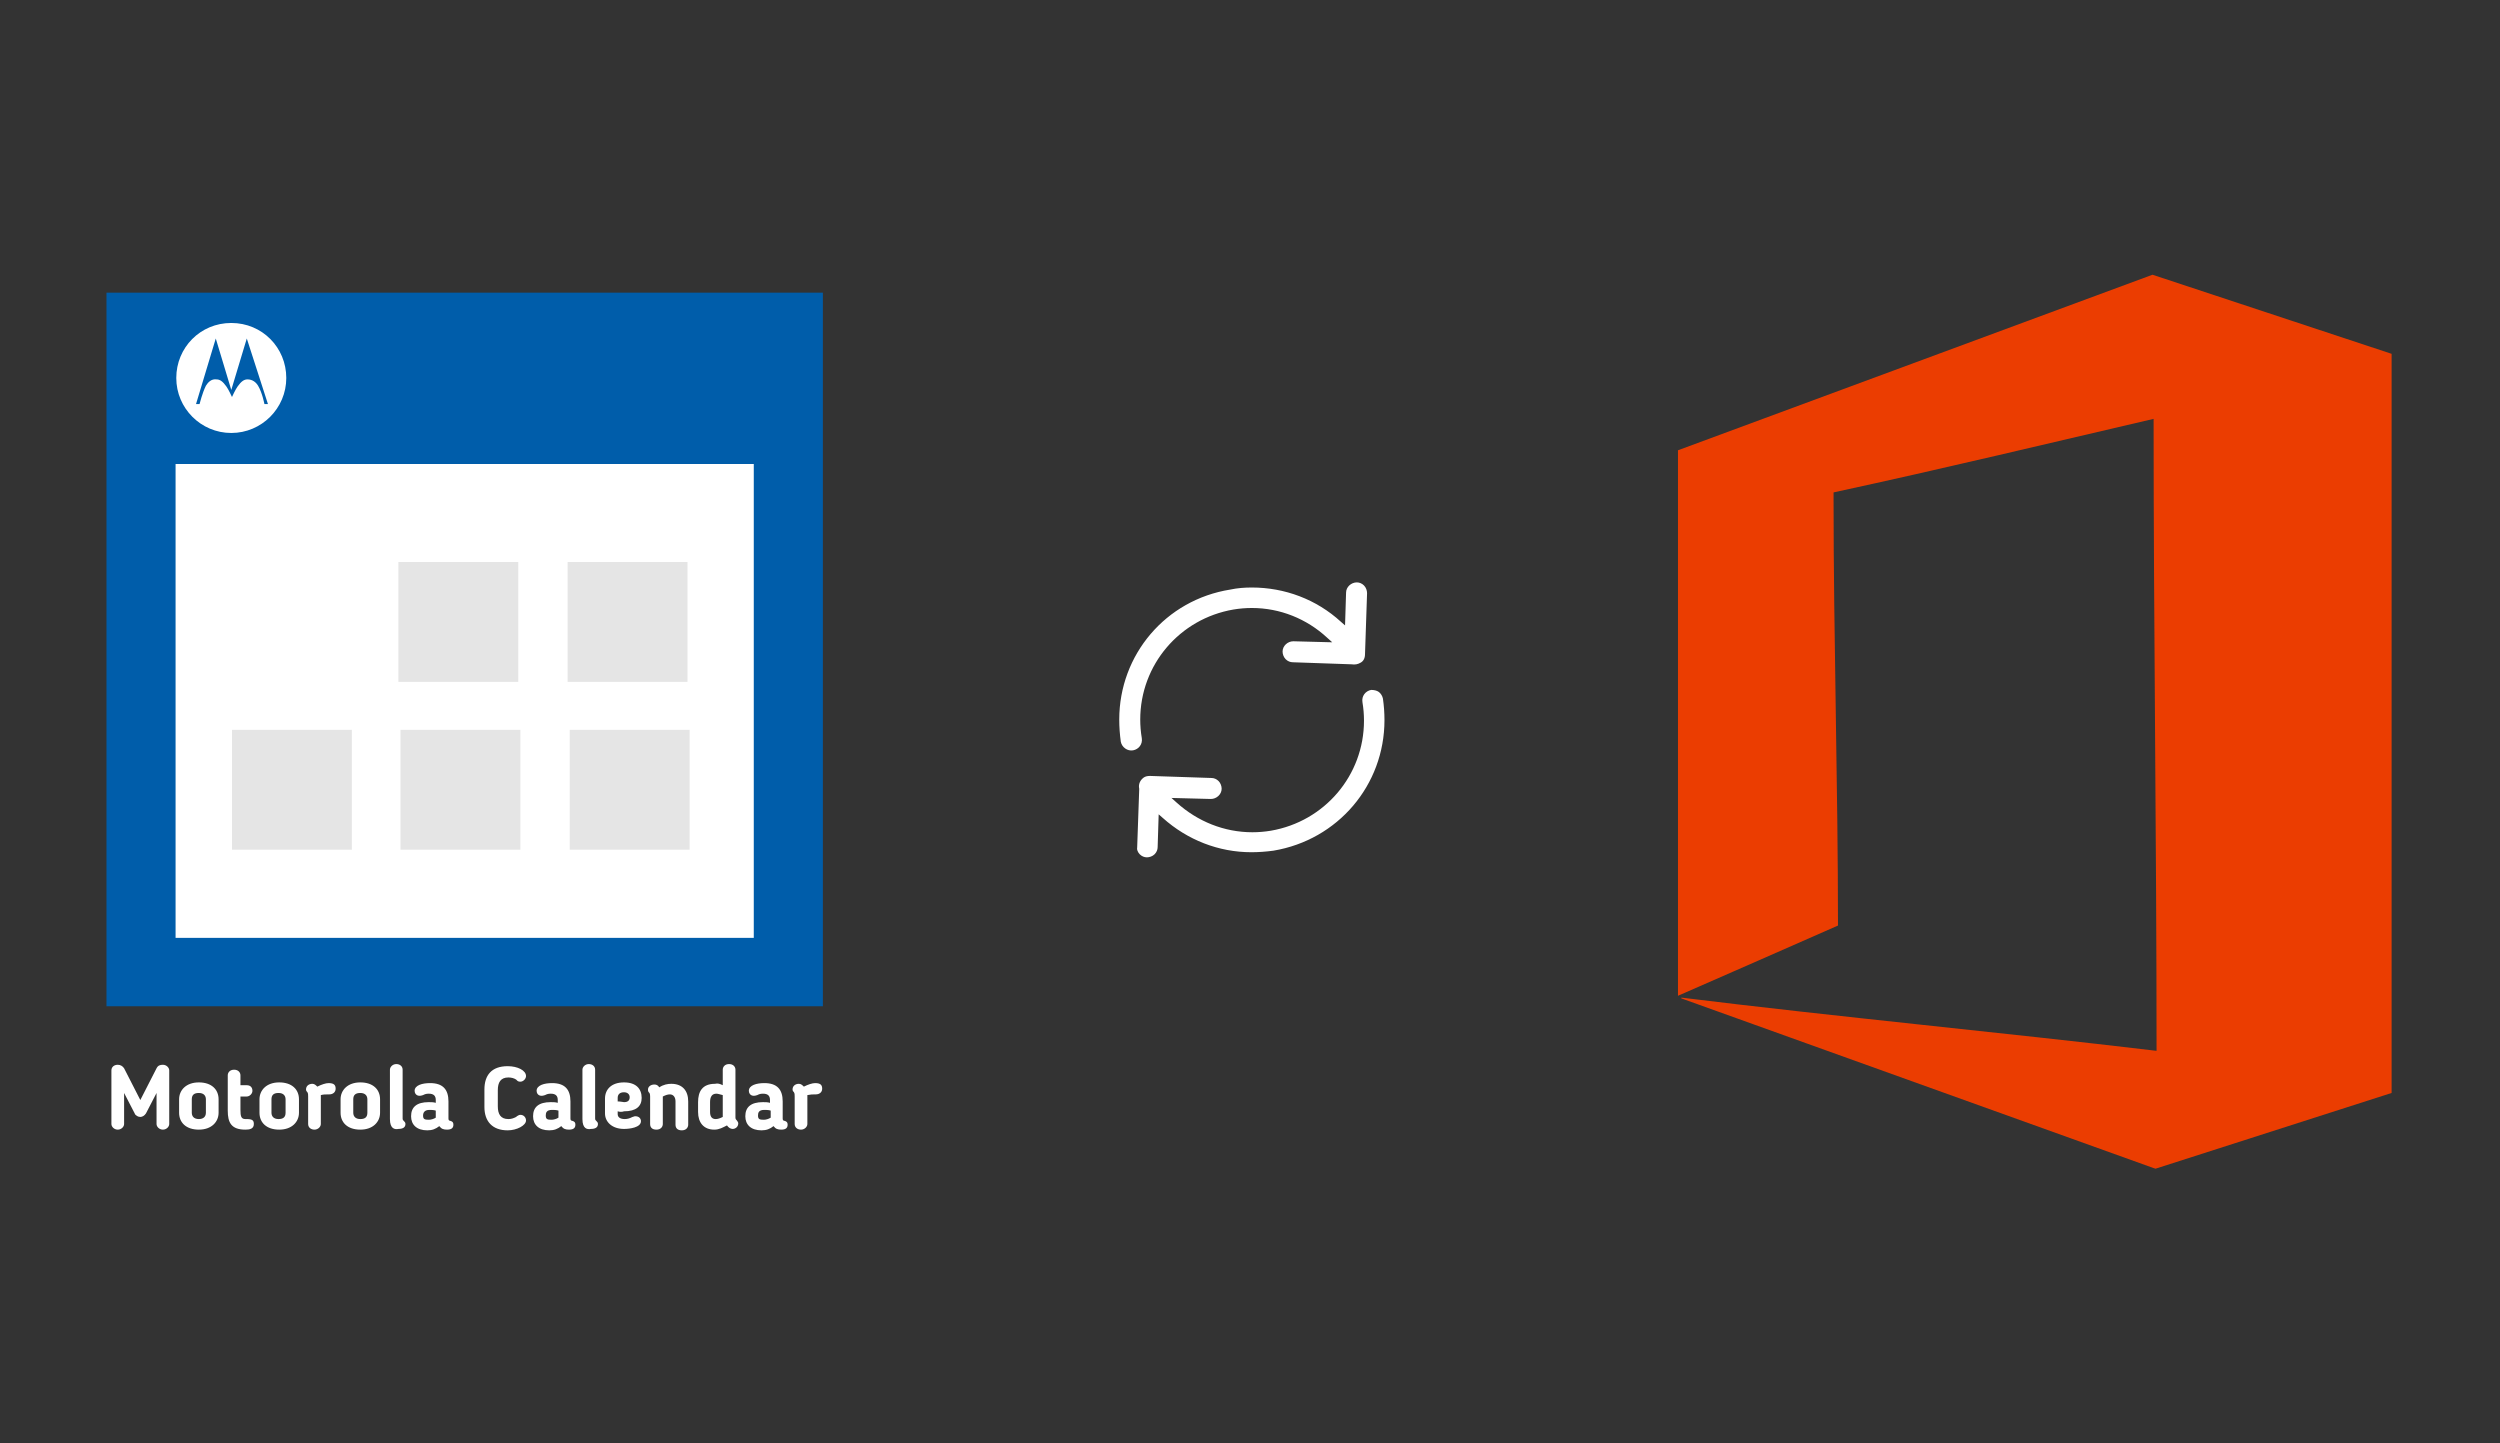 ﻿<?xml version="1.0" encoding="utf-8"?>
<!DOCTYPE svg PUBLIC "-//W3C//DTD SVG 1.1//EN" "http://www.w3.org/Graphics/SVG/1.1/DTD/svg11.dtd">
<svg x="0" y="0" width="672" height="388" xml="http://www.w3.org/XML/1998/namespace" xmlns="http://www.w3.org/2000/svg" xmlns:xlink="http://www.w3.org/1999/xlink" xmlns:xml="http://www.w3.org/XML/1998/namespace" version="1.1">
  <rect width="100%" height="100%" fill="#333333" stroke="none"/>
  <svg x="422" y="66" width="250" height="256" viewBox="0, 0, 249.8, 257.7" xml:space="preserve" id="Layer_1" enable-background="new 0 0 249.8 257.7" xmlns="http://www.w3.org/2000/svg" xmlns:xlink="http://www.w3.org/1999/xlink" xmlns:xml="http://www.w3.org/XML/1998/namespace" version="1.1">
    <path d="M156.7 7.9 L28.3 55.4 L28.3 203 C28.5 202.9 28.8 202.8 29 202.7 C43.2 196.5 57.5 190.2 71.6 184 C71.6 146.2 70.4 106.1 70.4 68.3 C70.4 67.8 70.4 67.4 70.4 66.8 C100.9 60.2 128.6 53.5 157 46.9 C157 103.7 157.8 161 157.8 217.9 C114.9 212.8 72.2 208.8 29.2 203.5 C29.2 203.6 29.2 203.6 29.2 203.7 C29.6 203.8 29.9 204 30.3 204.1 C72.6 219.3 114.9 234.5 157.2 249.7 C157.3 249.7 157.4 249.7 157.5 249.8 L221.4 229.3 L221.4 29.3 L156.7 7.9 z" style="fill:#EB3D01;" />
  </svg>
  <svg x="250" y="107" width="173" height="173" viewBox="0, 0, 68, 125.7" xml:space="preserve" id="Layer_1#1" enable-background="new 0 0 68 125.7" xmlns="http://www.w3.org/2000/svg" xmlns:xlink="http://www.w3.org/1999/xlink" xmlns:xml="http://www.w3.org/XML/1998/namespace" version="1.1">
    <style type="text/css">
	.st0{fill:#4885ED;}
	.st1{fill:#E5E5E5;}
	.st2{fill:#FFFFFF;}
	.st3{fill:#594165;}
	.st4{fill:#FBBB00;}
	.st5{fill:#518EF8;}
	.st6{fill:#28B446;}
	.st7{fill:#F14336;}
	.st8{fill:#FFA000;}
	.st9{fill:#FFCA28;}
	.st10{fill:#F7F7F7;}
	.st11{fill-rule:evenodd;clip-rule:evenodd;}
	.st12{fill-rule:evenodd;clip-rule:evenodd;fill:#3FBDCF;}
	.st13{fill-rule:evenodd;clip-rule:evenodd;fill:#FFFFFF;}
	.st14{opacity:0.9;fill:#FFFFFF;}
	.st15{fill:#F7F7F7;stroke:#594165;stroke-width:4;stroke-miterlimit:10;}
	.st16{fill:#E0412F;}
	.st17{fill-rule:evenodd;clip-rule:evenodd;fill:#606161;}
	.st18{fill:none;stroke:#58ABF4;stroke-width:0.25;stroke-miterlimit:10;}
	.st19{fill:#036EB1;}
	.st20{fill:#A4C639;}
	.st21{fill:none;stroke:#E0412F;stroke-miterlimit:10;}
	.st22{fill:#046DB2;}
	.st23{fill-rule:evenodd;clip-rule:evenodd;fill:#528FF5;}
	.st24{fill-rule:evenodd;clip-rule:evenodd;fill:#417BE6;}
	.st25{fill-rule:evenodd;clip-rule:evenodd;fill:#4881E8;}
	.st26{fill-rule:evenodd;clip-rule:evenodd;fill:#FBC013;}
	.st27{fill:#DF871E;}
	.st28{fill:#B6B6B6;}
	.st29{fill:#8C5BA4;}
	.st30{fill:#8DC652;}
	.st31{fill:#497FC1;}
	.st32{fill:#919191;}
	.st33{fill-rule:evenodd;clip-rule:evenodd;fill:#8E8E8E;}
	.st34{fill:#8E8E8E;}
	.st35{fill:#EB3D01;}
	.st36{fill:#F57F20;}
	.st37{fill:#ED7E01;}
	.st38{fill-rule:evenodd;clip-rule:evenodd;fill:#046DB2;}
	.st39{fill:#E0E2E2;}
	.st40{fill:#47D86F;}
	.st41{fill:#4FC9F8;}
	.st42{fill:#FF9327;}
	.st43{fill:#C9C8C4;}
	.st44{fill:#9A9A9A;}
	.st45{fill:#F2F2F2;}
	.st46{fill:#D32E2A;}
	.st47{fill:#A3C53A;}
	.st48{fill:#D6D8D7;}
	.st49{fill:#3A5BBC;}
	.st50{fill:url(#SVGID_43_);}
	.st51{fill:url(#SVGID_44_);}
	.st52{fill:url(#SVGID_45_);}
	.st53{fill:url(#SVGID_46_);}
	.st54{fill:#FFE168;}
	.st55{fill:#006699;}
	.st56{fill:#F4AE01;}
	.st57{fill:#DD191F;}
	.st58{fill:#323232;}
	.st59{fill:#CDCCCA;}
	.st60{fill:#5199F0;}
	.st61{fill:#791BCC;}
	.st62{fill:#C71D2E;}
	.st63{fill:#32DAC4;}
	.st64{fill:#3C5A99;}
	.st65{fill:#FCB714;}
	.st66{fill:#F06415;}
	.st67{fill:#BDCF31;}
	.st68{fill:#00A1E0;}
	.st69{fill:#00A1E3;}
	.st70{fill:#7AAD3E;}
	.st71{fill:#A50034;}
	.st72{fill:#6B6B6B;}
	.st73{fill:#005DAA;}
	.st74{fill:#EB0028;}
	.st75{fill:#888B8D;}
	.st76{fill:#0C4DA2;}
	.st77{fill:#00BFFF;}
	.st78{fill-rule:evenodd;clip-rule:evenodd;fill:#E81123;}
	.st79{fill:#FF6700;}
	.st80{fill:#00BFFE;}
	.st81{fill:#C4C4C4;}
	.st82{fill:url(#SVGID_47_);}
	.st83{fill:url(#SVGID_48_);}
	.st84{fill:url(#SVGID_49_);}
	.st85{fill:url(#SVGID_50_);}
	.st86{fill:#E5E5E5;stroke:#8E8E8E;stroke-width:2;stroke-miterlimit:10;}
	.st87{fill-rule:evenodd;clip-rule:evenodd;fill:#594165;}
	.st88{fill-rule:evenodd;clip-rule:evenodd;fill:#D4D4D4;}
	.st89{fill-rule:evenodd;clip-rule:evenodd;fill:#3669D6;}
	.st90{fill-rule:evenodd;clip-rule:evenodd;fill:#3A81F4;}
	.st91{fill-rule:evenodd;clip-rule:evenodd;fill:#FAFAFA;}
	.st92{fill-rule:evenodd;clip-rule:evenodd;fill:#E0E0E0;}
	.st93{fill:url(#SVGID_59_);}
	.st94{opacity:0.2;fill:#56C7DA;enable-background:new    ;}
	.st95{fill:url(#SVGID_60_);}
	.st96{fill:url(#SVGID_61_);}
	.st97{fill:url(#SVGID_62_);}
	.st98{fill:url(#SVGID_63_);}
	.st99{fill:url(#SVGID_64_);}
	.st100{fill:#FCFCFC;enable-background:new    ;}
	.st101{enable-background:new    ;}
	.st102{fill:#5A5A5A;}
	.st103{fill:#D8D8D8;enable-background:new    ;}
	.st104{fill:#E9574E;}
	.st105{fill:none;stroke:#D8D8D8;stroke-width:0.75;stroke-miterlimit:10;enable-background:new    ;}
	.st106{fill:#E9574E;stroke:#E9574E;stroke-width:0.75;stroke-miterlimit:10;enable-background:new    ;}
	.st107{fill:#E0E0E0;}
	.st108{fill:#537ABD;}
	.st109{fill:#2EB672;}
	.st110{fill:#FED14B;}
	.st111{fill:#28CD7E;}
	.st112{fill:#CECECE;}
	.st113{fill-rule:evenodd;clip-rule:evenodd;fill:#FF9D17;}
	.st114{fill:#FFFFFF;stroke:#FFFFFF;stroke-miterlimit:10;}
	.st115{fill:#249FBD;}
	.st116{fill:#D62C5D;}
	.st117{fill:#FFB62B;}
	.st118{fill:#2F63AD;}
	.st119{fill:#4C368B;}
	.st120{fill:none;stroke:#4885ED;stroke-width:7.8;stroke-miterlimit:10;}
	.st121{fill:none;stroke:#FFFFFF;stroke-width:7.8;stroke-miterlimit:10;}
	.st122{fill:#594165;stroke:#FFFFFF;stroke-width:0.5;stroke-miterlimit:10;}
	.st123{fill-rule:evenodd;clip-rule:evenodd;fill:#2F63AD;}
	.st124{fill:none;stroke:#594165;stroke-width:4;stroke-linecap:round;stroke-miterlimit:10;}
	.st125{fill:none;stroke:#594165;stroke-width:4;stroke-linecap:round;stroke-miterlimit:10;stroke-dasharray:4.843,11.624;}
	.st126{fill:none;stroke:#594165;stroke-width:4;stroke-linecap:round;stroke-miterlimit:10;stroke-dasharray:4.825,11.58;}
	.st127{fill:#D8D8D8;}
	.st128{fill:#EDEDED;}
	.st129{fill:url(#SVGID_65_);}
	.st130{fill:url(#SVGID_66_);}
	.st131{fill:url(#SVGID_67_);}
	.st132{fill:url(#SVGID_68_);}
	.st133{fill:url(#SVGID_69_);}
	.st134{fill:url(#SVGID_70_);}
	.st135{fill:url(#SVGID_71_);}
	.st136{fill:url(#SVGID_72_);}
	.st137{fill:url(#SVGID_73_);}
	.st138{fill:url(#SVGID_74_);}
	.st139{fill:url(#SVGID_75_);}
	.st140{fill:url(#SVGID_76_);}
	.st141{fill:#F6961C;}
	.st142{fill-rule:evenodd;clip-rule:evenodd;fill:#4885ED;}
	.st143{opacity:0.5;}
	.st144{fill-rule:evenodd;clip-rule:evenodd;fill:#FFB62B;}
	.st145{fill:url(#SVGID_77_);}
	.st146{fill:url(#SVGID_78_);}
	.st147{fill:url(#SVGID_79_);}
	.st148{fill:url(#SVGID_80_);}
	.st149{fill:url(#SVGID_81_);}
	.st150{fill:url(#SVGID_82_);}
	.st151{fill:url(#SVGID_83_);}
	.st152{fill:url(#SVGID_84_);}
	.st153{fill:url(#SVGID_85_);}
	.st154{fill:url(#SVGID_86_);}
	.st155{fill:url(#SVGID_87_);}
	.st156{fill:url(#SVGID_88_);}
</style>
    <g>
      <path d="M56.1 50 L56.1 50 L56.5 38.1 C56.5 37.6 56.3 37 55.9 36.6 C55.5 36.2 55 36 54.5 36 C53.4 36 52.4 36.9 52.4 38 L52.2 44.4 L51.4 43.7 C46.6 39.3 40.4 37 34 37 C34 37 34 37 34 37 C32.6 37 31.2 37.1 29.8 37.4 C17.2 39.4 8.1 50.1 8.1 62.8 C8.1 64.2 8.2 65.6 8.4 67.1 C8.6 68.2 9.7 69 10.8 68.8 C11.9 68.6 12.7 67.6 12.5 66.4 C12.3 65.2 12.2 64 12.2 62.8 C12.2 52.1 19.9 43.1 30.4 41.3 C31.6 41.1 32.8 41 34 41 C34 41 34 41 34 41 C39.5 41 44.7 43.1 48.7 46.8 L49.7 47.7 L42.1 47.5 C41 47.5 40 48.4 40 49.5 C40 50 40.2 50.6 40.6 51 C41 51.4 41.5 51.6 42 51.6 L53.5 52 C54.1 52.1 54.7 52 55.2 51.7 C55.8 51.4 56.1 50.8 56.1 50 z" class="st2" style="fill:white;" />
      <path d="M12.1 89.1 C12.5 89.5 13 89.7 13.5 89.7 C14 89.7 14.6 89.5 15 89.1 C15.4 88.7 15.6 88.2 15.6 87.7 L15.8 81.3 L16.6 82 C21.4 86.3 27.5 88.7 33.9 88.7 C35.3 88.7 36.7 88.6 38.2 88.4 C50.8 86.3 59.9 75.6 59.9 62.9 C59.9 61.5 59.8 60.1 59.6 58.7 C59.5 58.2 59.2 57.7 58.8 57.4 C58.4 57.1 57.8 57 57.3 57 C56.2 57.2 55.4 58.2 55.6 59.4 C55.8 60.6 55.9 61.8 55.9 63 C55.9 73.7 48.2 82.7 37.7 84.5 C36.5 84.7 35.3 84.8 34.1 84.8 C34.1 84.8 34.1 84.8 34.1 84.8 C28.6 84.8 23.4 82.7 19.3 79 L18.3 78.1 L26 78.3 C27.1 78.3 28.1 77.4 28.1 76.3 C28.1 75.8 27.9 75.2 27.5 74.8 C27.1 74.4 26.6 74.2 26.1 74.2 L14.1 73.8 L14.1 73.8 C14.1 73.8 14.1 73.8 14.1 73.8 C13.6 73.8 13.2 73.9 12.9 74.1 C12.2 74.6 11.8 75.4 12 76.3 L12 76.4 L11.6 87.8 C11.5 88.1 11.7 88.7 12.1 89.1 z" class="st2" style="fill:white;" />
    </g>
  </svg>
  <svg x="0" y="66" width="250" height="256" viewBox="0, 0, 131.9, 125.7" xml:space="preserve" id="Layer_1#2" enable-background="new 0 0 131.9 125.7" xmlns="http://www.w3.org/2000/svg" xmlns:xlink="http://www.w3.org/1999/xlink" xmlns:xml="http://www.w3.org/XML/1998/namespace" version="1.1">
    <g>
      <rect x="18.4" y="9.8" width="95.1" height="89.9" style="fill:white;" />
      <path d="M15.1 2 C15.1 35.8 15.1 69.6 15.1 103.2 C49.1 103.2 83 103.2 116.7 103.2 C116.7 69.4 116.7 35.8 116.7 2 C82.8 2 49 2 15.1 2 z M106.9 93.5 C79.6 93.5 52.3 93.5 24.9 93.5 C24.9 71.2 24.9 48.9 24.9 26.3 C52.1 26.3 79.4 26.3 106.9 26.3 C106.9 48.6 106.9 71 106.9 93.5 z" style="fill:#005DAA;" />
      <rect x="56.5" y="40.2" width="17" height="17" style="fill:#E5E5E5;" />
      <rect x="80.5" y="40.2" width="17" height="17" style="fill:#E5E5E5;" />
      <rect x="32.9" y="64" width="17" height="17" style="fill:#E5E5E5;" />
      <rect x="56.8" y="64" width="17" height="17" style="fill:#E5E5E5;" />
      <rect x="80.8" y="64" width="17" height="17" style="fill:#E5E5E5;" />
      <g>
        <path d="M24 119.9 C24 120.3 23.6 120.7 23.1 120.7 C22.6 120.7 22.2 120.3 22.2 119.9 L22.2 115.5 L20.7 118.4 C20.5 118.7 20.2 118.9 19.9 118.9 C19.6 118.9 19.2 118.7 19.1 118.4 L17.6 115.5 L17.6 119.9 C17.6 120.3 17.2 120.7 16.7 120.7 C16.2 120.7 15.8 120.3 15.8 119.9 L15.8 112.3 C15.8 111.8 16.2 111.5 16.7 111.5 C17.1 111.5 17.4 111.7 17.6 112 L19.9 116.5 L22.2 112 C22.4 111.6 22.7 111.5 23.1 111.5 C23.6 111.5 24 111.9 24 112.3 L24 119.9 z" style="fill:white;" />
        <path d="M25.4 118.3 L25.4 116.4 C25.4 115.1 26.4 114 28.2 114 C30 114 31 115 31 116.4 L31 118.3 C31 119.6 30 120.7 28.2 120.7 C26.4 120.7 25.4 119.7 25.4 118.3 z M29.2 118.3 L29.2 116.4 C29.2 115.9 28.9 115.5 28.2 115.5 C27.5 115.5 27.2 115.8 27.2 116.4 L27.2 118.3 C27.2 118.8 27.5 119.2 28.2 119.2 C28.8 119.2 29.2 118.9 29.2 118.3 z" style="fill:white;" />
        <path d="M32.3 113 C32.3 112.6 32.6 112.2 33.2 112.2 C33.8 112.2 34.1 112.6 34.1 113 L34.1 114.4 L35 114.4 C35.5 114.4 35.8 114.7 35.8 115.2 C35.8 115.6 35.4 116 35 116 L34.1 116 L34.1 117.9 C34.1 118.8 34.2 119.2 34.8 119.2 C34.9 119.2 35 119.2 35 119.2 C35.8 119.2 36 119.4 36 119.9 C36 120.6 35.4 120.7 34.8 120.7 C32.8 120.7 32.3 119.7 32.3 118 L32.3 113 z" style="fill:white;" />
        <path d="M36.8 118.3 L36.8 116.4 C36.8 115.1 37.8 114 39.6 114 C41.4 114 42.4 115 42.4 116.4 L42.4 118.3 C42.4 119.6 41.4 120.7 39.6 120.7 C37.8 120.7 36.8 119.7 36.8 118.3 z M40.5 118.3 L40.5 116.4 C40.5 115.9 40.2 115.5 39.5 115.5 C38.8 115.5 38.5 115.8 38.5 116.4 L38.5 118.3 C38.5 118.8 38.8 119.2 39.5 119.2 C40.2 119.2 40.5 118.9 40.5 118.3 z" style="fill:white;" />
        <path d="M45.5 115.8 C45.5 115.9 45.5 116 45.5 116 L45.5 119.9 C45.5 120.3 45.1 120.7 44.6 120.7 C44.1 120.7 43.7 120.4 43.7 119.9 L43.7 116 C43.7 115.7 43.7 115.6 43.6 115.4 C43.5 115.3 43.4 115.2 43.4 115 C43.4 114.5 43.8 114.2 44.3 114.2 C44.6 114.2 44.8 114.4 45 114.6 C45.6 114.3 46.2 114.1 46.6 114.1 C47.4 114.1 47.6 114.4 47.6 114.9 C47.6 115.4 47.2 115.7 46.7 115.7 C46.1 115.7 45.9 115.7 45.5 115.8 z" style="fill:white;" />
        <path d="M48.3 118.3 L48.3 116.4 C48.3 115.1 49.3 114 51.1 114 C52.9 114 53.9 115 53.9 116.4 L53.9 118.3 C53.9 119.6 52.9 120.7 51.1 120.7 C49.3 120.7 48.3 119.7 48.3 118.3 z M52.1 118.3 L52.1 116.4 C52.1 115.9 51.8 115.5 51.1 115.5 C50.4 115.5 50.1 115.8 50.1 116.4 L50.1 118.3 C50.1 118.8 50.4 119.2 51.1 119.2 C51.8 119.2 52.1 118.9 52.1 118.3 z" style="fill:white;" />
        <path d="M55.3 119.2 L55.3 112.2 C55.3 111.8 55.7 111.4 56.2 111.4 C56.7 111.4 57.1 111.7 57.1 112.2 L57.1 119 C57.1 119.3 57.1 119.3 57.3 119.5 C57.4 119.6 57.5 119.7 57.5 119.9 C57.5 120.4 57.1 120.6 56.5 120.6 C56 120.7 55.3 120.6 55.3 119.2 z" style="fill:white;" />
        <path d="M63.6 119.1 C63.6 119.5 63.8 119.4 64 119.5 C64.2 119.6 64.3 119.7 64.3 120 C64.3 120.4 64.1 120.7 63.4 120.7 C62.9 120.7 62.6 120.6 62.3 120.2 C61.8 120.6 61.3 120.8 60.6 120.8 C59.1 120.8 58.3 120 58.3 118.8 L58.3 118.8 C58.3 117.5 59.1 116.8 60.8 116.8 C61.1 116.8 61.5 116.8 61.8 116.9 L61.8 116.5 C61.8 115.9 61.5 115.6 60.8 115.6 C60.4 115.6 60.2 115.7 60 115.8 C59.9 115.8 59.8 115.9 59.5 115.9 C59 115.9 58.8 115.5 58.8 115.2 C58.8 114.4 59.9 114.1 61 114.1 C62.8 114.1 63.6 115 63.6 116.7 L63.6 119.1 z M60 118.7 L60 118.7 C60 119.2 60.2 119.3 60.8 119.3 C61.1 119.3 61.5 119.2 61.8 119 L61.8 118 C61.5 117.9 61.1 117.9 60.9 117.9 C60.2 117.9 60 118.3 60 118.7 z" style="fill:white;" />
        <path d="M70.6 117.4 C70.6 118.5 71 119.2 72.1 119.2 C72.5 119.2 72.8 119.1 73.2 118.9 L73.3 118.8 C73.5 118.7 73.6 118.6 73.8 118.6 C74.3 118.6 74.6 119 74.6 119.4 C74.6 120.1 73.3 120.8 72 120.8 C69.8 120.8 68.7 119.5 68.7 117.5 L68.7 115 C68.7 113 69.7 111.7 72 111.7 C73.4 111.7 74.6 112.3 74.6 113.1 C74.6 113.5 74.2 113.9 73.8 113.9 C73.5 113.9 73.4 113.8 73.3 113.7 L73.2 113.6 C72.9 113.4 72.5 113.3 72.1 113.3 C71 113.3 70.6 114 70.6 115.1 L70.6 117.4 z" style="fill:white;" />
        <path d="M80.9 119.1 C80.9 119.5 81.1 119.4 81.3 119.5 C81.5 119.6 81.6 119.7 81.6 120 C81.6 120.4 81.4 120.7 80.7 120.7 C80.2 120.7 79.9 120.6 79.6 120.2 C79.1 120.6 78.6 120.8 77.9 120.8 C76.4 120.8 75.6 120 75.6 118.8 L75.6 118.8 C75.6 117.5 76.4 116.8 78.1 116.8 C78.4 116.8 78.8 116.8 79.1 116.9 L79.1 116.5 C79.1 115.9 78.8 115.6 78.1 115.6 C77.7 115.6 77.5 115.7 77.3 115.8 C77.2 115.8 77.1 115.9 76.8 115.9 C76.3 115.9 76.1 115.5 76.1 115.2 C76.1 114.4 77.2 114.1 78.3 114.1 C80.1 114.1 80.9 115 80.9 116.7 L80.9 119.1 z M77.4 118.7 L77.4 118.7 C77.4 119.2 77.6 119.3 78.2 119.3 C78.5 119.3 78.9 119.2 79.2 119 L79.2 118 C78.9 117.9 78.5 117.9 78.3 117.9 C77.5 117.9 77.4 118.3 77.4 118.7 z" style="fill:white;" />
        <path d="M82.6 119.2 L82.6 112.2 C82.6 111.8 83 111.4 83.5 111.4 C84 111.4 84.4 111.7 84.4 112.2 L84.4 119 C84.4 119.3 84.4 119.3 84.6 119.5 C84.7 119.6 84.8 119.7 84.8 119.9 C84.8 120.4 84.4 120.6 83.8 120.6 C83.3 120.7 82.6 120.6 82.6 119.2 z" style="fill:white;" />
        <path d="M87.6 118.1 L87.6 118.5 C87.6 118.9 87.9 119.2 88.6 119.2 C89 119.2 89.3 119.1 89.7 118.9 C89.8 118.9 89.9 118.8 90.1 118.8 C90.7 118.8 90.9 119.2 90.9 119.5 C90.9 120.4 89.3 120.6 88.5 120.6 C86.8 120.6 85.8 119.6 85.8 118.4 L85.8 116.3 C85.8 115 86.7 114 88.5 114 C90.2 114 91 114.9 91 116.2 C91 117.4 90.2 118.1 88.5 118.1 C88.2 118.2 87.9 118.2 87.6 118.1 z M88.5 115.4 C87.9 115.4 87.6 115.7 87.6 116.2 L87.6 116.7 C88 116.7 88.4 116.8 88.5 116.8 C89 116.8 89.3 116.6 89.3 116.1 C89.3 115.7 89 115.4 88.5 115.4 z" style="fill:white;" />
        <path d="M94 119.9 C94 120.3 93.7 120.7 93.1 120.7 C92.5 120.7 92.2 120.4 92.2 119.9 L92.2 116 C92.2 115.6 92.1 115.5 92.1 115.5 C91.9 115.3 91.9 115.2 91.9 115 C91.9 114.6 92.3 114.3 92.8 114.3 C93.1 114.3 93.3 114.4 93.5 114.7 C94.1 114.3 94.7 114.2 95.2 114.2 C96.8 114.2 97.6 115.2 97.6 116.7 L97.6 120 C97.6 120.4 97.3 120.8 96.7 120.8 C96.1 120.8 95.8 120.5 95.8 120 L95.8 116.7 C95.8 116.1 95.5 115.7 95 115.7 C94.7 115.7 94.4 115.8 94 116 C94 116.1 94 116.2 94 116.2 L94 119.9 z" style="fill:white;" />
        <path d="M102.5 114.4 L102.5 112.2 C102.5 111.8 102.8 111.4 103.4 111.4 C104 111.4 104.3 111.8 104.3 112.2 L104.3 119 C104.3 119.2 104.4 119.3 104.5 119.4 C104.6 119.5 104.7 119.7 104.7 119.8 C104.7 120.3 104.3 120.6 103.9 120.6 C103.6 120.6 103.3 120.4 103.1 120.1 C102.5 120.4 102 120.7 101.3 120.7 C99.8 120.7 99 119.7 99 118.2 L99 116.8 C99 115.3 99.6 114.2 101.4 114.2 C101.8 114.1 102.1 114.2 102.5 114.4 z M102.5 115.8 C102.1 115.7 101.8 115.6 101.6 115.6 C101 115.6 100.7 116 100.7 116.8 L100.7 118.2 C100.7 118.9 101 119.2 101.5 119.2 C101.8 119.2 102.1 119.1 102.5 118.9 C102.5 118.8 102.5 118.7 102.5 118.7 L102.5 115.8 z" style="fill:white;" />
        <path d="M111 119.1 C111 119.5 111.2 119.4 111.4 119.5 C111.6 119.6 111.7 119.7 111.7 120 C111.7 120.4 111.5 120.7 110.8 120.7 C110.3 120.7 110 120.6 109.7 120.2 C109.2 120.6 108.7 120.8 108 120.8 C106.5 120.8 105.7 120 105.7 118.8 L105.7 118.8 C105.7 117.5 106.5 116.8 108.2 116.8 C108.5 116.8 108.9 116.8 109.2 116.9 L109.2 116.5 C109.2 115.9 108.9 115.6 108.2 115.6 C107.8 115.6 107.6 115.7 107.4 115.8 C107.3 115.8 107.2 115.9 106.9 115.9 C106.4 115.9 106.2 115.5 106.2 115.2 C106.2 114.4 107.3 114.1 108.4 114.1 C110.2 114.1 111 115 111 116.7 L111 119.1 z M107.5 118.7 L107.5 118.7 C107.5 119.2 107.7 119.3 108.3 119.3 C108.6 119.3 109 119.2 109.3 119 L109.3 118 C109 117.9 108.6 117.9 108.4 117.9 C107.6 117.9 107.5 118.3 107.5 118.7 z" style="fill:white;" />
        <path d="M114.5 115.8 C114.5 115.9 114.5 116 114.5 116 L114.5 119.9 C114.5 120.3 114.1 120.7 113.6 120.7 C113.1 120.7 112.7 120.4 112.7 119.9 L112.7 116 C112.7 115.7 112.7 115.6 112.6 115.4 C112.5 115.3 112.4 115.2 112.4 115 C112.4 114.5 112.8 114.2 113.3 114.2 C113.6 114.2 113.8 114.4 114 114.6 C114.6 114.3 115.2 114.1 115.6 114.1 C116.4 114.1 116.6 114.4 116.6 114.9 C116.6 115.4 116.2 115.7 115.7 115.7 C115.2 115.7 115 115.7 114.5 115.8 z" style="fill:white;" />
      </g>
      <g>
        <path d="M32.8 6.3 C37.2 6.3 40.6 9.8 40.6 14.1 C40.6 18.4 37.1 21.9 32.8 21.9 C28.5 21.9 25 18.4 25 14.1 C25 9.8 28.4 6.3 32.8 6.3 M32.8 15.8 L30.6 8.5 L27.8 17.8 L28.3 17.8 C28.3 17.8 28.7 16.2 29.2 15.2 C29.5 14.7 30 14.2 30.7 14.3 C31.2 14.3 31.6 14.6 32.1 15.3 C32.4 15.7 32.9 16.8 32.9 16.8 C32.9 16.8 33.4 15.7 33.7 15.3 C34.2 14.6 34.6 14.3 35.1 14.3 C35.8 14.3 36.3 14.7 36.6 15.2 C37.2 16.2 37.5 17.8 37.5 17.8 L38 17.8 L35 8.5 L32.8 15.8 L32.8 15.8 C32.8 15.8 32.8 15.8 32.8 15.8 z" id="path7_8_" style="fill:white;" />
      </g>
    </g>
  </svg>
</svg>